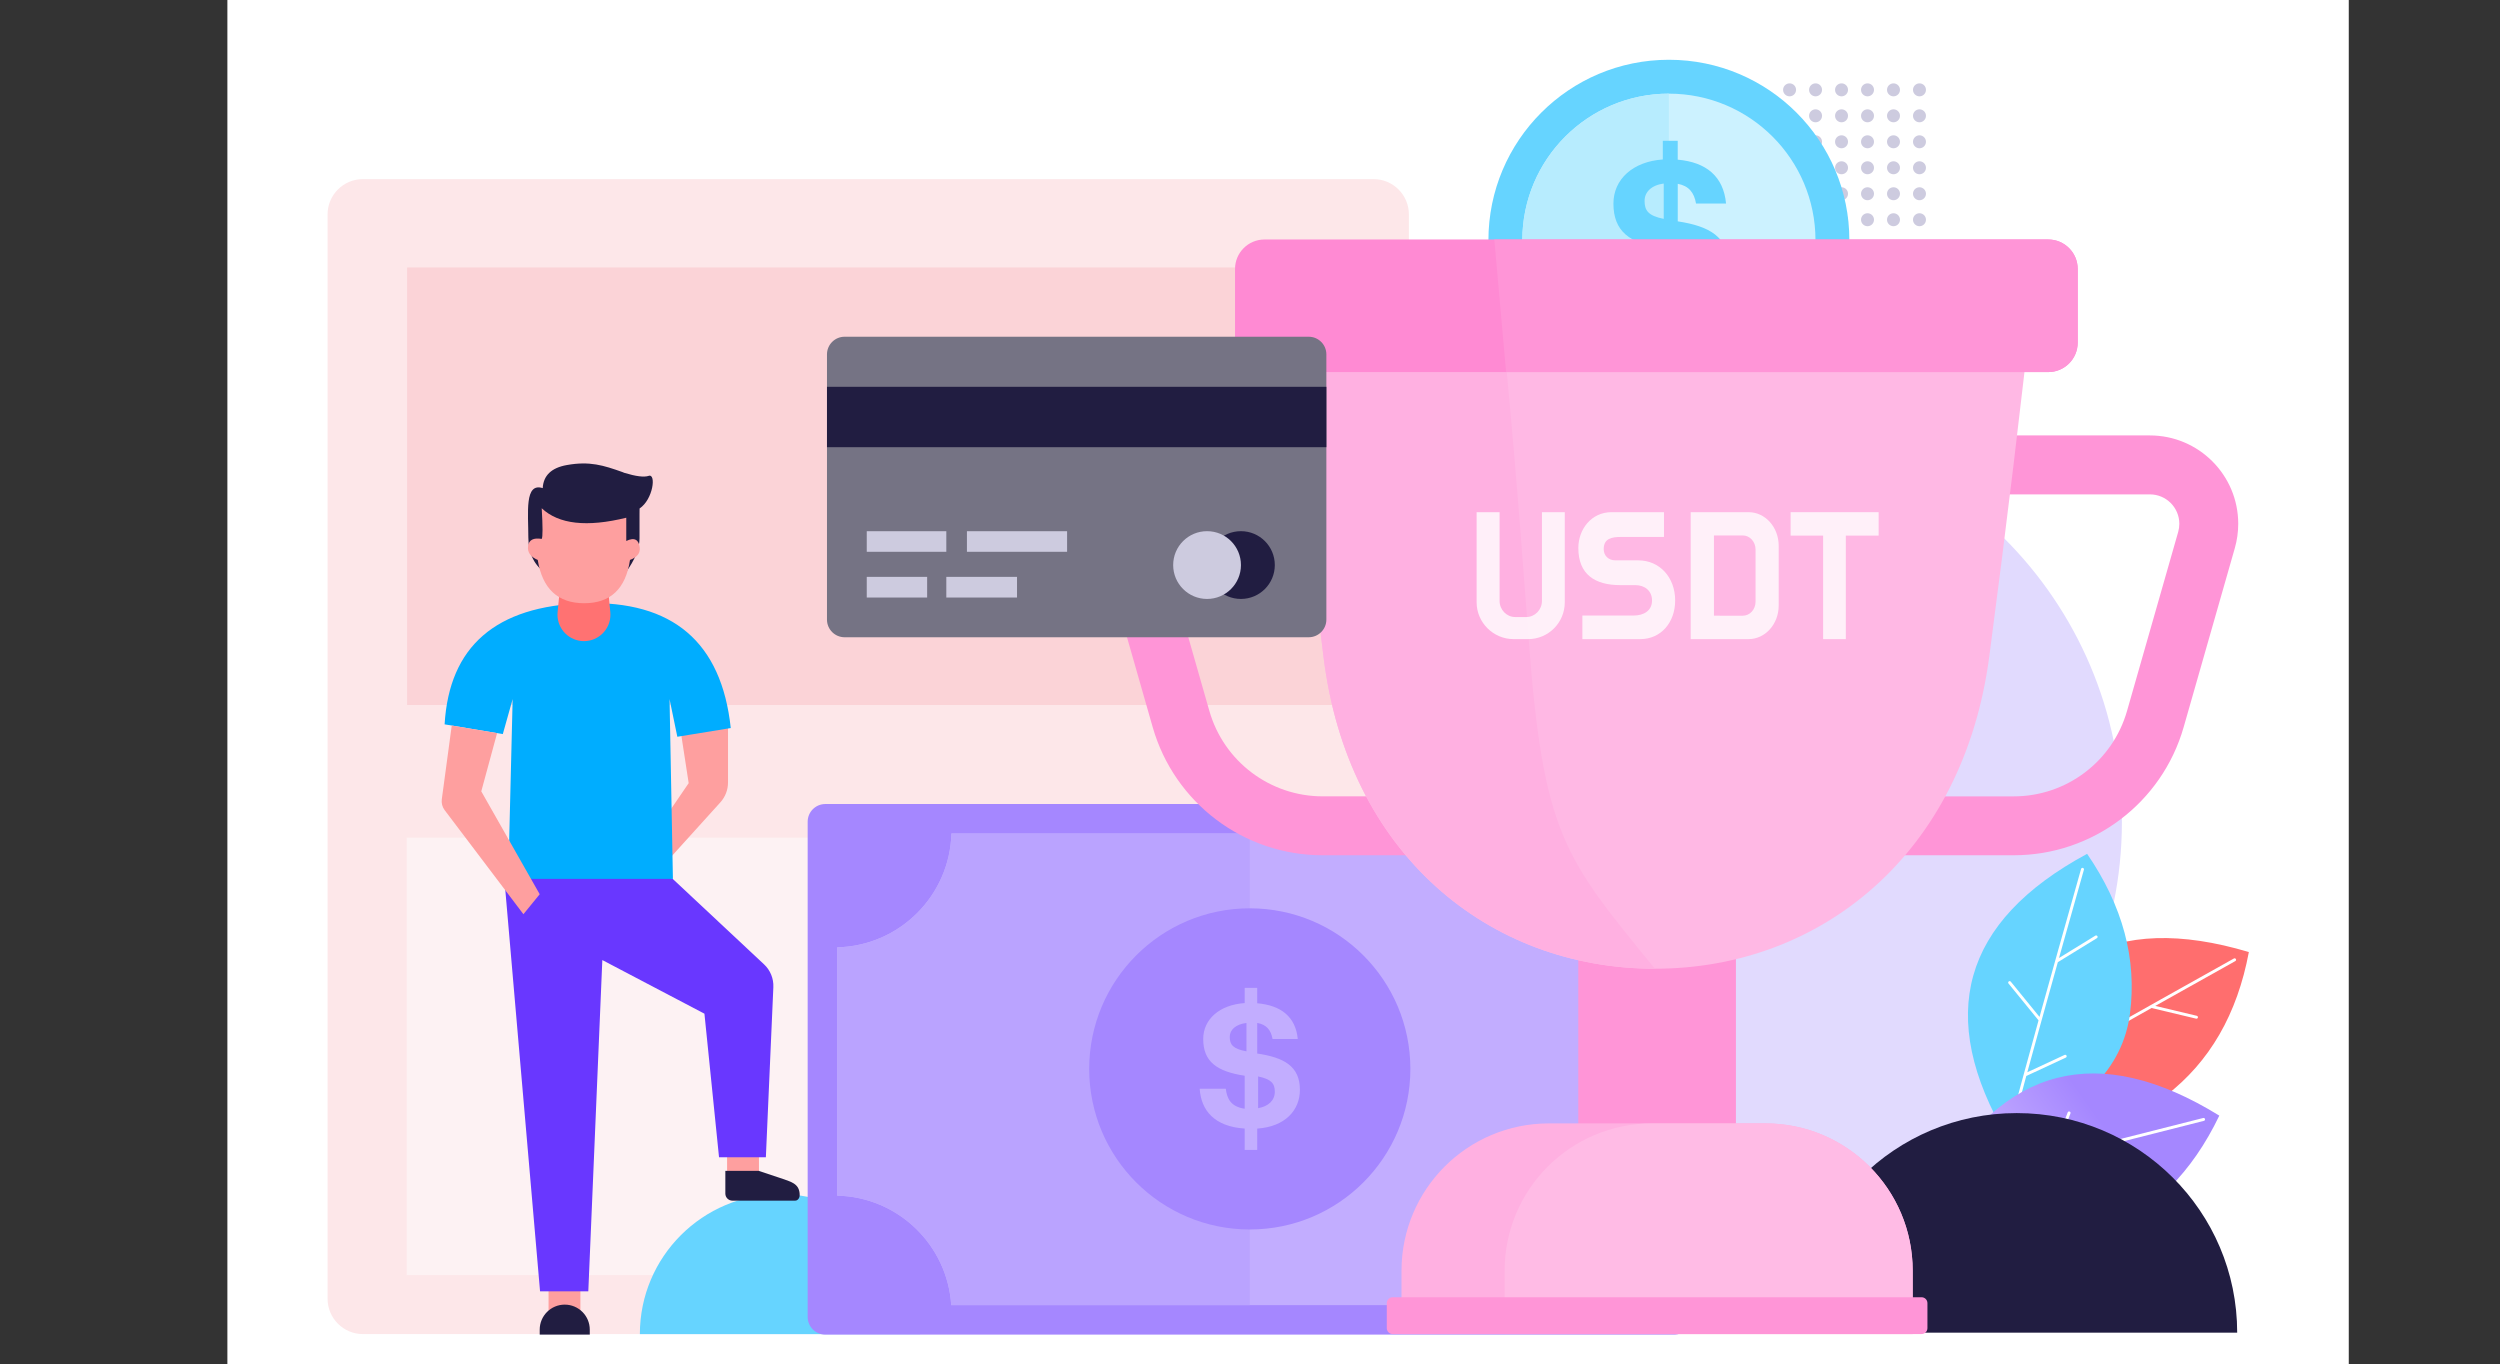 <?xml version="1.0" encoding="utf-8"?>
<!-- Generator: Adobe Illustrator 24.3.0, SVG Export Plug-In . SVG Version: 6.00 Build 0)  -->
<svg version="1.1" id="bb7c18d0-f456-47c2-8887-908615fa7d6e"
	 xmlns="http://www.w3.org/2000/svg" xmlns:xlink="http://www.w3.org/1999/xlink" x="0px" y="0px" viewBox="0 0 1005.56 548.69"
	 style="enable-background:new 0 0 1005.56 548.69;" xml:space="preserve">
<rect x="0" y="0" width="1005.56" height="548.69" fill="#333333" stroke="none"/>
<style type="text/css">
	.st0{fill-rule:evenodd;clip-rule:evenodd;fill:#FFFFFF;}
	.st1{fill-rule:evenodd;clip-rule:evenodd;fill:#CDCBDF;}
	.st2{fill-rule:evenodd;clip-rule:evenodd;fill:#FDE7E9;}
	.st3{fill-rule:evenodd;clip-rule:evenodd;fill:#FDF2F3;}
	.st4{fill-rule:evenodd;clip-rule:evenodd;fill:#FBD3D7;}
	.st5{fill-rule:evenodd;clip-rule:evenodd;fill:#66D4FF;}
	.st6{fill-rule:evenodd;clip-rule:evenodd;fill:#E1DAFE;}
	.st7{fill-rule:evenodd;clip-rule:evenodd;fill:url(#Shape_44_);}
	.st8{fill:#FFFFFF;}
	.st9{fill-rule:evenodd;clip-rule:evenodd;fill:url(#Shape_45_);}
	.st10{fill-rule:evenodd;clip-rule:evenodd;fill:#211D41;}
	.st11{fill-rule:evenodd;clip-rule:evenodd;fill:#CCF2FF;}
	.st12{fill-rule:evenodd;clip-rule:evenodd;fill:#B7ECFE;}
	.st13{fill-rule:evenodd;clip-rule:evenodd;fill:#A587FF;}
	.st14{fill-rule:evenodd;clip-rule:evenodd;fill:#C2ADFF;}
	.st15{fill-rule:evenodd;clip-rule:evenodd;fill:#BAA3FF;}
	.st16{fill:#FF95D7;}
	.st17{fill-rule:evenodd;clip-rule:evenodd;fill:#FFB0E1;}
	.st18{fill-rule:evenodd;clip-rule:evenodd;fill:#FFBBE5;}
	.st19{fill-rule:evenodd;clip-rule:evenodd;fill:#FF95D7;}
	.st20{fill-rule:evenodd;clip-rule:evenodd;fill:#FFB8E4;}
	.st21{fill-rule:evenodd;clip-rule:evenodd;fill:#FF8AD3;}
	.st22{fill-rule:evenodd;clip-rule:evenodd;fill:#757384;}
	.st23{fill-rule:evenodd;clip-rule:evenodd;fill:#FE9F9F;}
	.st24{fill-rule:evenodd;clip-rule:evenodd;fill:#6937FF;}
	.st25{fill-rule:evenodd;clip-rule:evenodd;fill:#00ADFF;}
	.st26{fill-rule:evenodd;clip-rule:evenodd;fill:#FF7272;}
	.st27{opacity:0.79;}
</style>
<desc>Created with Sketch.</desc>
<g id="Success">
	<rect x="91.46" y="-22.77" class="st0" width="853.27" height="606.77"/>
	<g id="Ornament" transform="translate(68, 95)">
		<path id="Shape" class="st1" d="M654.42-6.62c0,1.44-1.17,2.61-2.61,2.61c-1.44,0-2.61-1.17-2.61-2.61s1.17-2.61,2.61-2.61
			C653.25-9.23,654.42-8.06,654.42-6.62z M654.42-17.07c0,1.44-1.17,2.61-2.61,2.61c-1.44,0-2.61-1.17-2.61-2.61
			s1.17-2.61,2.61-2.61C653.25-19.68,654.42-18.51,654.42-17.07z M654.42-27.52c0,1.44-1.17,2.61-2.61,2.61
			c-1.44,0-2.61-1.17-2.61-2.61c0-1.44,1.17-2.61,2.61-2.61C653.25-30.13,654.42-28.96,654.42-27.52z M654.42-37.97
			c0,1.44-1.17,2.61-2.61,2.61c-1.44,0-2.61-1.17-2.61-2.61c0-1.44,1.17-2.61,2.61-2.61C653.25-40.58,654.42-39.41,654.42-37.97z
			 M654.42-48.42c0,1.44-1.17,2.61-2.61,2.61c-1.44,0-2.61-1.17-2.61-2.61s1.17-2.61,2.61-2.61
			C653.25-51.03,654.42-49.86,654.42-48.42z M654.42-58.86c0,1.44-1.17,2.61-2.61,2.61c-1.44,0-2.61-1.17-2.61-2.61
			s1.17-2.61,2.61-2.61C653.25-61.48,654.42-60.31,654.42-58.86z M664.87-6.62c0,1.44-1.17,2.61-2.61,2.61
			c-1.44,0-2.61-1.17-2.61-2.61s1.17-2.61,2.61-2.61C663.7-9.23,664.87-8.06,664.87-6.62z M664.87-17.07c0,1.44-1.17,2.61-2.61,2.61
			c-1.44,0-2.61-1.17-2.61-2.61s1.17-2.61,2.61-2.61C663.7-19.68,664.87-18.51,664.87-17.07z M664.87-27.52
			c0,1.44-1.17,2.61-2.61,2.61c-1.44,0-2.61-1.17-2.61-2.61c0-1.44,1.17-2.61,2.61-2.61C663.7-30.13,664.87-28.96,664.87-27.52z
			 M664.87-37.97c0,1.44-1.17,2.61-2.61,2.61c-1.44,0-2.61-1.17-2.61-2.61c0-1.44,1.17-2.61,2.61-2.61
			C663.7-40.58,664.87-39.41,664.87-37.97z M664.87-48.42c0,1.44-1.17,2.61-2.61,2.61c-1.44,0-2.61-1.17-2.61-2.61
			s1.17-2.61,2.61-2.61C663.7-51.03,664.87-49.86,664.87-48.42z M664.87-58.86c0,1.44-1.17,2.61-2.61,2.61
			c-1.44,0-2.61-1.17-2.61-2.61s1.17-2.61,2.61-2.61C663.7-61.48,664.87-60.31,664.87-58.86z M675.32-6.62
			c0,1.44-1.17,2.61-2.61,2.61c-1.44,0-2.61-1.17-2.61-2.61s1.17-2.61,2.61-2.61C674.15-9.23,675.32-8.06,675.32-6.62z
			 M675.32-17.07c0,1.44-1.17,2.61-2.61,2.61c-1.44,0-2.61-1.17-2.61-2.61s1.17-2.61,2.61-2.61
			C674.15-19.68,675.32-18.51,675.32-17.07z M675.32-27.52c0,1.44-1.17,2.61-2.61,2.61c-1.44,0-2.61-1.17-2.61-2.61
			c0-1.44,1.17-2.61,2.61-2.61C674.15-30.13,675.32-28.96,675.32-27.52z M675.32-37.97c0,1.44-1.17,2.61-2.61,2.61
			c-1.44,0-2.61-1.17-2.61-2.61c0-1.44,1.17-2.61,2.61-2.61C674.15-40.58,675.32-39.41,675.32-37.97z M675.32-48.42
			c0,1.44-1.17,2.61-2.61,2.61c-1.44,0-2.61-1.17-2.61-2.61s1.17-2.61,2.61-2.61C674.15-51.03,675.32-49.86,675.32-48.42z
			 M675.32-58.86c0,1.44-1.17,2.61-2.61,2.61c-1.44,0-2.61-1.17-2.61-2.61s1.17-2.61,2.61-2.61
			C674.15-61.48,675.32-60.31,675.32-58.86z M685.77-6.62c0,1.44-1.17,2.61-2.61,2.61c-1.44,0-2.61-1.17-2.61-2.61
			s1.17-2.61,2.61-2.61C684.6-9.23,685.77-8.06,685.77-6.62z M685.77-17.07c0,1.44-1.17,2.61-2.61,2.61c-1.44,0-2.61-1.17-2.61-2.61
			s1.17-2.61,2.61-2.61C684.6-19.68,685.77-18.51,685.77-17.07z M685.77-27.52c0,1.44-1.17,2.61-2.61,2.61
			c-1.44,0-2.61-1.17-2.61-2.61c0-1.44,1.17-2.61,2.61-2.61C684.6-30.13,685.77-28.96,685.77-27.52z M685.77-37.97
			c0,1.44-1.17,2.61-2.61,2.61c-1.44,0-2.61-1.17-2.61-2.61c0-1.44,1.17-2.61,2.61-2.61C684.6-40.58,685.77-39.41,685.77-37.97z
			 M685.77-48.42c0,1.44-1.17,2.61-2.61,2.61c-1.44,0-2.61-1.17-2.61-2.61s1.17-2.61,2.61-2.61
			C684.6-51.03,685.77-49.86,685.77-48.42z M685.77-58.86c0,1.44-1.17,2.61-2.61,2.61c-1.44,0-2.61-1.17-2.61-2.61
			s1.17-2.61,2.61-2.61C684.6-61.48,685.77-60.31,685.77-58.86z M696.22-6.62c0,1.44-1.17,2.61-2.61,2.61s-2.61-1.17-2.61-2.61
			s1.17-2.61,2.61-2.61S696.22-8.06,696.22-6.62z M696.22-17.07c0,1.44-1.17,2.61-2.61,2.61s-2.61-1.17-2.61-2.61
			s1.17-2.61,2.61-2.61S696.22-18.51,696.22-17.07z M696.22-27.52c0,1.44-1.17,2.61-2.61,2.61s-2.61-1.17-2.61-2.61
			c0-1.44,1.17-2.61,2.61-2.61S696.22-28.96,696.22-27.52z M696.22-37.97c0,1.44-1.17,2.61-2.61,2.61s-2.61-1.17-2.61-2.61
			c0-1.44,1.17-2.61,2.61-2.61S696.22-39.41,696.22-37.97z M696.22-48.42c0,1.44-1.17,2.61-2.61,2.61s-2.61-1.17-2.61-2.61
			s1.17-2.61,2.61-2.61S696.22-49.86,696.22-48.42z M696.22-58.86c0,1.44-1.17,2.61-2.61,2.61s-2.61-1.17-2.61-2.61
			s1.17-2.61,2.61-2.61S696.22-60.31,696.22-58.86z M706.67-6.62c0,1.44-1.17,2.61-2.61,2.61c-1.44,0-2.61-1.17-2.61-2.61
			s1.17-2.61,2.61-2.61C705.5-9.23,706.67-8.06,706.67-6.62z M706.67-17.07c0,1.44-1.17,2.61-2.61,2.61c-1.44,0-2.61-1.17-2.61-2.61
			s1.17-2.61,2.61-2.61C705.5-19.68,706.67-18.51,706.67-17.07z M706.67-27.52c0,1.44-1.17,2.61-2.61,2.61
			c-1.44,0-2.61-1.17-2.61-2.61c0-1.44,1.17-2.61,2.61-2.61C705.5-30.13,706.67-28.96,706.67-27.52z M706.67-37.97
			c0,1.44-1.17,2.61-2.61,2.61c-1.44,0-2.61-1.17-2.61-2.61c0-1.44,1.17-2.61,2.61-2.61C705.5-40.58,706.67-39.41,706.67-37.97z
			 M706.67-48.42c0,1.44-1.17,2.61-2.61,2.61c-1.44,0-2.61-1.17-2.61-2.61s1.17-2.61,2.61-2.61
			C705.5-51.03,706.67-49.86,706.67-48.42z M706.67-58.86c0,1.44-1.17,2.61-2.61,2.61c-1.44,0-2.61-1.17-2.61-2.61
			s1.17-2.61,2.61-2.61C705.5-61.48,706.67-60.31,706.67-58.86z"/>
		<path id="Shape_1_" class="st2" d="M77.98-22.96h406.49c7.85,0,14.22,6.37,14.22,14.22v436.12c0,7.85-6.37,14.22-14.22,14.22
			H77.98c-7.85,0-14.22-6.37-14.22-14.22V-8.74C63.75-16.59,70.12-22.96,77.98-22.96z"/>
		<polygon id="Shape_2_" class="st3" points="95.59,241.91 473.21,241.91 473.21,417.89 95.59,417.89 		"/>
		<polygon id="Shape_3_" class="st4" points="95.75,12.59 473.37,12.59 473.37,188.58 95.75,188.58 		"/>
		<path id="Shape_4_" class="st5" d="M189.37,441.62c38.64,0,87.5,0,112.74,0c0-31.1-25.24-56.32-56.37-56.32
			S189.37,410.52,189.37,441.62z"/>
		<path id="Shape_5_" class="st6" d="M623.71,74.22c0,110.64,0,250.51,0,322.76c89.34,0,161.77-72.25,161.77-161.38
			S713.05,74.22,623.71,74.22z"/>
		<g id="Plant" transform="translate(1090, 523)">
			
				<linearGradient id="Shape_44_" gradientUnits="userSpaceOnUse" x1="-809.091" y1="-190.953" x2="-808.798" y2="-190.79" gradientTransform="matrix(174.678 0 0 -124.126 141007.938 -23899.256)">
				<stop  offset="0" style="stop-color:#FF6E6E"/>
				<stop  offset="1" style="stop-color:#FF6E6E"/>
			</linearGradient>
			<path id="Shape_6_" class="st7" d="M-356.96-176.89c14.2-55.17,48.7-74.56,103.5-58.17c-4.66,24.95-15.76,44.17-33.29,57.67
				C-304.29-163.89-327.69-163.73-356.96-176.89z"/>
			<path id="Shape_7_" class="st8" d="M-314.65-201.5l1.94-19.02c0.08-0.79,1.26-0.67,1.18,0.12l-1.86,18.19
				c14.38-8.13,32.35-18.21,53.91-30.26c0.29-0.16,0.65-0.06,0.81,0.23c0.16,0.29,0.06,0.65-0.23,0.81
				c-11.81,6.6-22.54,12.61-32.19,18.03l16.7,3.98c0.32,0.08,0.51,0.4,0.44,0.71c-0.08,0.32-0.4,0.51-0.71,0.44l-17.94-4.28
				c-7.74,4.35-14.76,8.3-21.08,11.88c-0.06,0.05-0.12,0.08-0.19,0.11c-7.15,4.04-13.38,7.58-18.71,10.63l15.53,5.67
				c0.31,0.11,0.47,0.45,0.35,0.76c-0.11,0.31-0.45,0.47-0.76,0.35l-16.4-5.99c-0.02-0.01-0.05-0.02-0.07-0.03
				c-8.34,4.77-14.32,8.26-17.93,10.46c-0.28,0.17-0.64,0.08-0.81-0.2c-0.17-0.28-0.08-0.64,0.2-0.81
				C-346.44-183.4-333.83-190.66-314.65-201.5z"/>
			<path id="Shape_8_" class="st5" d="M-350.57-160.25c-28.97-49.05-18.29-87.16,32.06-114.32c14.34,20.94,20.09,42.38,17.23,64.32
				S-320.56-171.64-350.57-160.25z"/>
			<path id="Shape_9_" class="st8" d="M-338.05-207.58l-12.08-14.82c-0.5-0.61,0.42-1.36,0.92-0.75l11.55,14.17
				c4.42-15.92,10-35.76,16.72-59.52c0.09-0.31,0.42-0.5,0.73-0.41s0.5,0.42,0.41,0.73c-3.68,13.01-7.02,24.85-10.02,35.51
				l14.62-8.99c0.28-0.17,0.64-0.08,0.82,0.19c0.17,0.28,0.08,0.64-0.19,0.82l-15.72,9.66c-2.4,8.54-4.57,16.31-6.51,23.31
				c-0.01,0.07-0.03,0.14-0.06,0.21c-2.2,7.91-4.1,14.83-5.71,20.75l14.99-6.97c0.3-0.14,0.65-0.01,0.79,0.29
				c0.14,0.3,0.01,0.65-0.29,0.79l-15.83,7.36c-0.02,0.01-0.05,0.02-0.07,0.03c-2.52,9.27-4.28,15.96-5.29,20.08
				c-0.08,0.32-0.4,0.51-0.72,0.43s-0.51-0.4-0.43-0.72C-347.73-172.3-343.94-186.35-338.05-207.58L-338.05-207.58z"/>
			
				<linearGradient id="Shape_45_" gradientUnits="userSpaceOnUse" x1="-808.731" y1="-190.385" x2="-808.396" y2="-190.244" gradientTransform="matrix(194.133 0 0 -114.46 156630.125 -21932.07)">
				<stop  offset="0" style="stop-color:#D1BCFF"/>
				<stop  offset="1" style="stop-color:#A587FF"/>
			</linearGradient>
			<path id="Shape_10_" class="st9" d="M-380.37-139.87c27.99-49.61,66.34-59.41,115.03-29.4c-10.96,22.89-26.66,38.58-47.09,47.09
				C-332.85-113.68-355.5-119.58-380.37-139.87z"/>
			<path id="Shape_11_" class="st8" d="M-333.13-152.69l6.8-17.87c0.28-0.74,1.39-0.32,1.11,0.42l-6.5,17.09
				c16-4.13,35.97-9.22,59.91-15.27c0.32-0.08,0.64,0.11,0.72,0.43c0.08,0.32-0.11,0.64-0.43,0.72
				c-13.11,3.32-25.03,6.34-35.76,9.08l15.1,8.17c0.29,0.16,0.39,0.52,0.24,0.8c-0.16,0.29-0.52,0.39-0.8,0.24l-16.22-8.78
				c-8.6,2.2-16.41,4.2-23.44,6.02c-0.07,0.03-0.14,0.05-0.21,0.05c-7.95,2.05-14.89,3.86-20.83,5.43l13.54,9.5
				c0.27,0.19,0.33,0.56,0.14,0.83s-0.56,0.33-0.83,0.14l-14.29-10.03c-0.02-0.01-0.04-0.03-0.06-0.05
				c-9.29,2.45-15.97,4.27-20.03,5.46c-0.31,0.09-0.64-0.09-0.73-0.4c-0.09-0.31,0.09-0.64,0.4-0.73
				C-368.52-143.44-354.46-147.19-333.13-152.69z"/>
		</g>
		<path id="Shape_12_" class="st10" d="M654.52,441.03c60.78,0,137.63,0,177.33,0c0-48.78-39.7-88.32-88.66-88.32
			S654.52,392.25,654.52,441.03z"/>
	</g>
	<g id="Money" transform="translate(856, 79)">
		<circle id="Shape_13_" class="st5" cx="-184.73" cy="17.63" r="72.59"/>
		<circle id="Shape_14_" class="st11" cx="-184.73" cy="17.63" r="58.96"/>
		<path id="Shape_15_" class="st12" d="M-184.73,76.59c0-32.09,0-92.23,0-117.92c-32.56,0-58.96,26.4-58.96,58.96
			S-217.29,76.59-184.73,76.59z"/>
		<path id="Shape_16_" class="st5" d="M-187.18,57.63V47.08c-14.62-1.01-20.87-9.03-21.55-19.66h12.51
			c0.59,4.89,2.37,8.86,9.04,9.87V21c-13.44-2.11-19.86-7-19.86-18.14c0-9.7,7.77-16.88,19.86-17.72v-7.51h6v7.59
			c11.49,1.01,18.42,6.75,19.44,17.64h-12.08c-0.76-4.39-2.87-7.09-7.35-7.93v15.1c12.68,1.94,20.45,6.16,20.45,17.89
			c0,10.13-7.1,18.23-20.45,19.15v10.55H-187.18z M-173.18,28.93c0-4.06-1.77-6.09-8.3-7.45v15.41
			C-176.35,36.04-173.18,33.08-173.18,28.93z M-194.51,1.8c0,3.87,1.44,5.97,7.7,7.24V-5.18C-191.8-4.51-194.51-1.73-194.51,1.8z"/>
	</g>
	<g id="Dollar" transform="translate(393.903, 584.196)">
		<path id="Shape_17_" class="st13" d="M-61.93-260.8h341.37c3.93,0,7.11,3.18,7.11,7.11v199.2c0,3.93-3.18,7.11-7.11,7.11H-61.93
			c-3.93,0-7.11-3.18-7.11-7.11v-199.2C-69.04-257.62-65.85-260.8-61.93-260.8z"/>
		<path id="Shape_18_" class="st14" d="M-11.22-248.95h239.77c1.28,24.57,21.38,44.15,46.15,44.61v99.86
			c-24.99,0.46-45.22,20.38-46.18,45.24l-239.82,0c-1.54-24.23-21.4-43.48-45.88-44.05l0-99.87
			C-32.12-203.75-11.9-223.91-11.22-248.95L-11.22-248.95z"/>
		<path id="Shape_19_" class="st15" d="M-11.22-248.95h120.01v189.72H-11.3c-1.54-24.23-21.4-43.48-45.88-44.05l0-99.87
			C-32.12-203.75-11.9-223.91-11.22-248.95L-11.22-248.95z"/>
		<circle id="Shape_20_" class="st13" cx="108.79" cy="-154.26" r="64.59"/>
		<path id="Shape_21_" class="st14" d="M106.73-121.67v-8.59c-12.27-0.83-17.52-7.36-18.09-16.02h10.5c0.5,3.99,1.99,7.22,7.59,8.04
			v-13.27c-11.28-1.72-16.67-5.71-16.67-14.78c0-7.91,6.53-13.75,16.67-14.44v-6.12h5.04v6.19c9.65,0.83,15.46,5.5,16.32,14.37
			h-10.14c-0.64-3.58-2.41-5.78-6.17-6.46v12.31c10.64,1.58,17.17,5.02,17.17,14.58c0,8.25-5.96,14.85-17.17,15.61v8.59H106.73z
			 M118.86-145.06c0-3.37-1.43-5.05-6.72-6.17v12.77C116.29-139.17,118.86-141.62,118.86-145.06z M100.73-167.13
			c0,3.11,1.25,4.8,6.72,5.81v-11.42C103.09-172.2,100.73-169.97,100.73-167.13z"/>
	</g>
	<g id="Thophy" transform="translate(591.06, 201)">
		<path id="Shape_22_" class="st16" d="M167.61,119.32h51.3c21.16,0,39.77-14.03,45.58-34.38l20.57-71.98
			c0.3-1.06,0.46-2.15,0.46-3.26c0-6.55-5.31-11.85-11.85-11.85H167.61V119.32z M155.76-25.86h117.9
			c19.64,0,35.55,15.92,35.55,35.55c0,3.3-0.46,6.59-1.37,9.77l-20.57,71.98c-8.72,30.53-36.62,51.57-68.37,51.57h-63.15
			c-6.55,0-11.85-5.31-11.85-11.85V-14.01C143.91-20.55,149.21-25.86,155.76-25.86z M-113.81-2.16c-6.55,0-11.85,5.31-11.85,11.85
			c0,1.1,0.15,2.2,0.46,3.26l20.57,71.98c5.81,20.35,24.42,34.38,45.58,34.38h51.3V-2.16H-113.81z M15.94-14.01v145.17
			c0,6.55-5.31,11.85-11.85,11.85h-63.15c-31.75,0-59.65-21.05-68.37-51.57L-148,19.46c-0.91-3.18-1.37-6.46-1.37-9.77
			c0-19.64,15.92-35.55,35.55-35.55H4.08C10.63-25.86,15.94-20.55,15.94-14.01z M43.77,175.61h63.4v102.51h-63.4V175.61z"/>
		<path id="Shape_23_" class="st17" d="M31.92,250.86h87.1c32.73,0,59.25,26.53,59.25,59.25v25.48H-27.34v-25.48
			C-27.34,277.39-0.81,250.86,31.92,250.86z"/>
		<path id="Shape_24_" class="st18" d="M73.39,250.86h45.63c32.73,0,59.25,26.53,59.25,59.25v25.48H14.14v-25.48
			C14.14,277.39,40.67,250.86,73.39,250.86z"/>
		<path id="Shape_25_" class="st19" d="M-30.89,320.78h212.72c1.31,0,2.37,1.06,2.37,2.37v10.07c0,1.31-1.06,2.37-2.37,2.37H-30.89
			c-1.31,0-2.37-1.06-2.37-2.37v-10.07C-33.26,321.84-32.2,320.78-30.89,320.78z"/>
		<path id="Shape_26_" class="st20" d="M-76.52-83.93h303.38c-4.88,45.03-10.8,94.01-17.78,146.95
			c-10.46,79.41-67.72,125.62-134.51,125.62S-49.04,142.44-58.74,63.02C-65.21,10.08-71.14-38.9-76.52-83.93z"/>
		<path id="Shape_27_" class="st17" d="M-76.52-83.93h88.29c3.95,37.53,7.9,83.37,11.85,137.54c5.93,81.25,14.22,90,50.96,135.03
			c-66.79,0-123.62-46.21-133.32-125.62C-65.21,10.08-71.14-38.9-76.52-83.93z"/>
		<path id="Shape_28_" class="st21" d="M-82.45-104.67h315.24c6.55,0,11.85,5.31,11.85,11.85v29.63c0,6.55-5.31,11.85-11.85,11.85
			H-82.45c-6.55,0-11.85-5.31-11.85-11.85v-29.63C-94.3-99.36-88.99-104.67-82.45-104.67z"/>
		<path id="Shape_29_" class="st19" d="M9.99-104.67h222.8c6.55,0,11.85,5.31,11.85,11.85v29.63c0,6.55-5.31,11.85-11.85,11.85
			H14.73L9.99-104.67z"/>
	</g>
	<g id="Credit-card" transform="translate(407, 267)">
		<path id="Shape_30_" class="st22" d="M-67.26-131.56h186.65c3.93,0,7.11,3.18,7.11,7.11v106.66c0,3.93-3.18,7.11-7.11,7.11H-67.26
			c-3.93,0-7.11-3.18-7.11-7.11v-106.66C-74.37-128.38-71.19-131.56-67.26-131.56z"/>
		<path id="Shape_31_" class="st10" d="M-74.37-111.41H126.5v24.29H-74.37V-111.41z M92.13-26.09c-7.53,0-13.63-6.1-13.63-13.63
			s6.1-13.63,13.63-13.63c7.53,0,13.63,6.1,13.63,13.63S99.66-26.09,92.13-26.09z"/>
		<path id="Shape_32_" class="st1" d="M-58.37-53.34h32v8.3h-32V-53.34z M-58.37-34.97h24.29v8.3h-24.29V-34.97z M-18.08-53.34
			h40.29v8.3h-40.29V-53.34z M-26.38-34.97H2.07v8.3h-28.44V-34.97z M78.51-26.09c-7.53,0-13.63-6.1-13.63-13.63
			s6.1-13.63,13.63-13.63c7.53,0,13.63,6.1,13.63,13.63S86.03-26.09,78.51-26.09z"/>
	</g>
	<g id="Men" transform="translate(145.461, 353)">
		<polygon id="Shape_33_" class="st23" points="146.99,106.56 159.81,106.56 159.81,119.37 146.99,119.37 		"/>
		<path id="Shape_34_" class="st10" d="M146.28,117.95h13.46l8.53,2.85c4.3,1.52,7.92,2.14,7.92,6.91c0,1.22-0.81,2.22-1.81,2.22
			h-25.25c-1.57,0-2.84-1.27-2.84-2.84V117.95z"/>
		<polygon id="Shape_35_" class="st23" points="75.18,163.45 87.99,163.45 87.99,176.26 75.18,176.26 		"/>
		<path id="Shape_36_" class="st10" d="M81.69,171.75c5.56,0,10.07,4.51,10.07,10.07v1.98H71.62v-1.98
			C71.62,176.26,76.13,171.75,81.69,171.75z"/>
		<path id="Shape_37_" class="st23" d="M128.23-59.52l19.13-4.32v25.6c0,2.94-1.09,5.77-3.06,7.95L124.36-8.24l-7.77-7.85
			l14.95-21.91L128.23-59.52z"/>
		<path id="Shape_38_" class="st24" d="M114.61-5.46l10.52,5.98l36.73,34.37c2.53,2.36,3.89,5.72,3.74,9.17l-3.01,68.42h-18.84
			l-5.87-57.75L96.81,33.16l-5.64,133.25H71.76L57.4,0.52l8.55-16.61L114.61-5.46z"/>
		<path id="Shape_39_" class="st25" d="M58.96,0.5l1.78-72.32l-3.96,14.09l-23.41-3.92c1.86-31.36,20.57-47.6,56.15-48.72
			s55.23,15.62,58.95,50.21l-21.49,3.5l-3.13-15.16L125.2,0.5H58.96z"/>
		<path id="Shape_40_" class="st10" d="M115.46-161.6c3.07-1.05,1.84,9.42-3.67,13.13c0,0.91-0.02,1.64-0.02,2.12v9.88
			c0,4.12-1.85,8.69-5.54,13.73l-31.71,0.62c-4.98-3.2-7.47-8.12-7.47-14.74c0-9.93-1.61-22.17,5.78-19.81
			c0.28-5.07,3.5-8.16,9.66-9.27c9.23-1.67,14.79,0.11,22.42,2.82c0.25,0.09,0.5,0.19,0.73,0.3
			C110.33-161.38,113.61-160.97,115.46-161.6z"/>
		<path id="Shape_41_" class="st26" d="M80.64-125.35H98.2l1.82,18.54c0.03,0.35,0.05,0.69,0.05,1.04c0,5.88-4.77,10.65-10.65,10.65
			c-0.35,0-0.7-0.02-1.04-0.05c-5.86-0.58-10.13-5.79-9.56-11.64L80.64-125.35z"/>
		<path id="Shape_42_" class="st23" d="M70.83-127.78c1.87,11.61,8.09,17.41,18.67,17.41s16.72-5.8,18.44-17.41
			c2.82-1.06,4.13-2.68,3.93-4.85c-0.31-3.26-2.12-4.43-5.43-2.77c0-3.84,0-6.96,0-9.36c-15.84,3.9-27.17,2.63-34.01-3.81
			c0.44,7.48,0.44,11.59,0,12.33c-3.33-0.55-5.16,0.41-5.49,2.88C66.6-130.89,67.9-129.03,70.83-127.78z"/>
		<path id="Shape_43_" class="st23" d="M54.48-58.11l-6.36,23.41l23.5,41.38l-6.55,8.04L33.39-27.14c-0.94-1.25-1.36-2.82-1.15-4.37
			l4-29.66L54.48-58.11z"/>
	</g>
</g>
<g class="st27">
	<path class="st8" d="M629.39,242.25c0,8.16-6.54,14.82-14.76,14.82h-5.82c-8.16,0-14.88-6.66-14.88-14.82v-36.24h9.24v35.7
		c0,3.54,2.82,6.48,6.3,6.48h4.44c3.48,0,6.3-2.94,6.3-6.48v-35.7h9.18V242.25z"/>
	<path class="st8" d="M658.97,225.39c8.52,0,14.82,6.78,14.82,16.14c0,8.82-5.7,15.54-14.04,15.54h-23.28v-9.48h20.58
		c4.08,0,7.44-1.92,7.44-6.06c0-3.9-2.94-6.18-6.72-6.18h-6.06c-10.2,0-16.86-4.32-16.86-14.94c0-7.56,5.28-14.4,13.32-14.4h21.12
		v9.96h-17.22c-3.9,0-7.02,0.66-7.02,4.92c0,2.52,1.8,4.5,4.74,4.5H658.97z"/>
	<path class="st8" d="M680.03,206.01h23.28c6.72,0,12.12,6.06,12.12,13.5v24.06c0,7.44-5.4,13.5-12.12,13.5h-23.28V206.01z
		 M701.03,247.65c2.82,0,5.1-2.52,5.1-5.64v-21c0-3.06-2.28-5.64-5.1-5.64h-11.64v32.28H701.03z"/>
	<path class="st8" d="M733.31,215.43h-13.08v-9.42h35.4v9.42h-13.2v41.64h-9.12V215.43z"/>
</g>
</svg>
